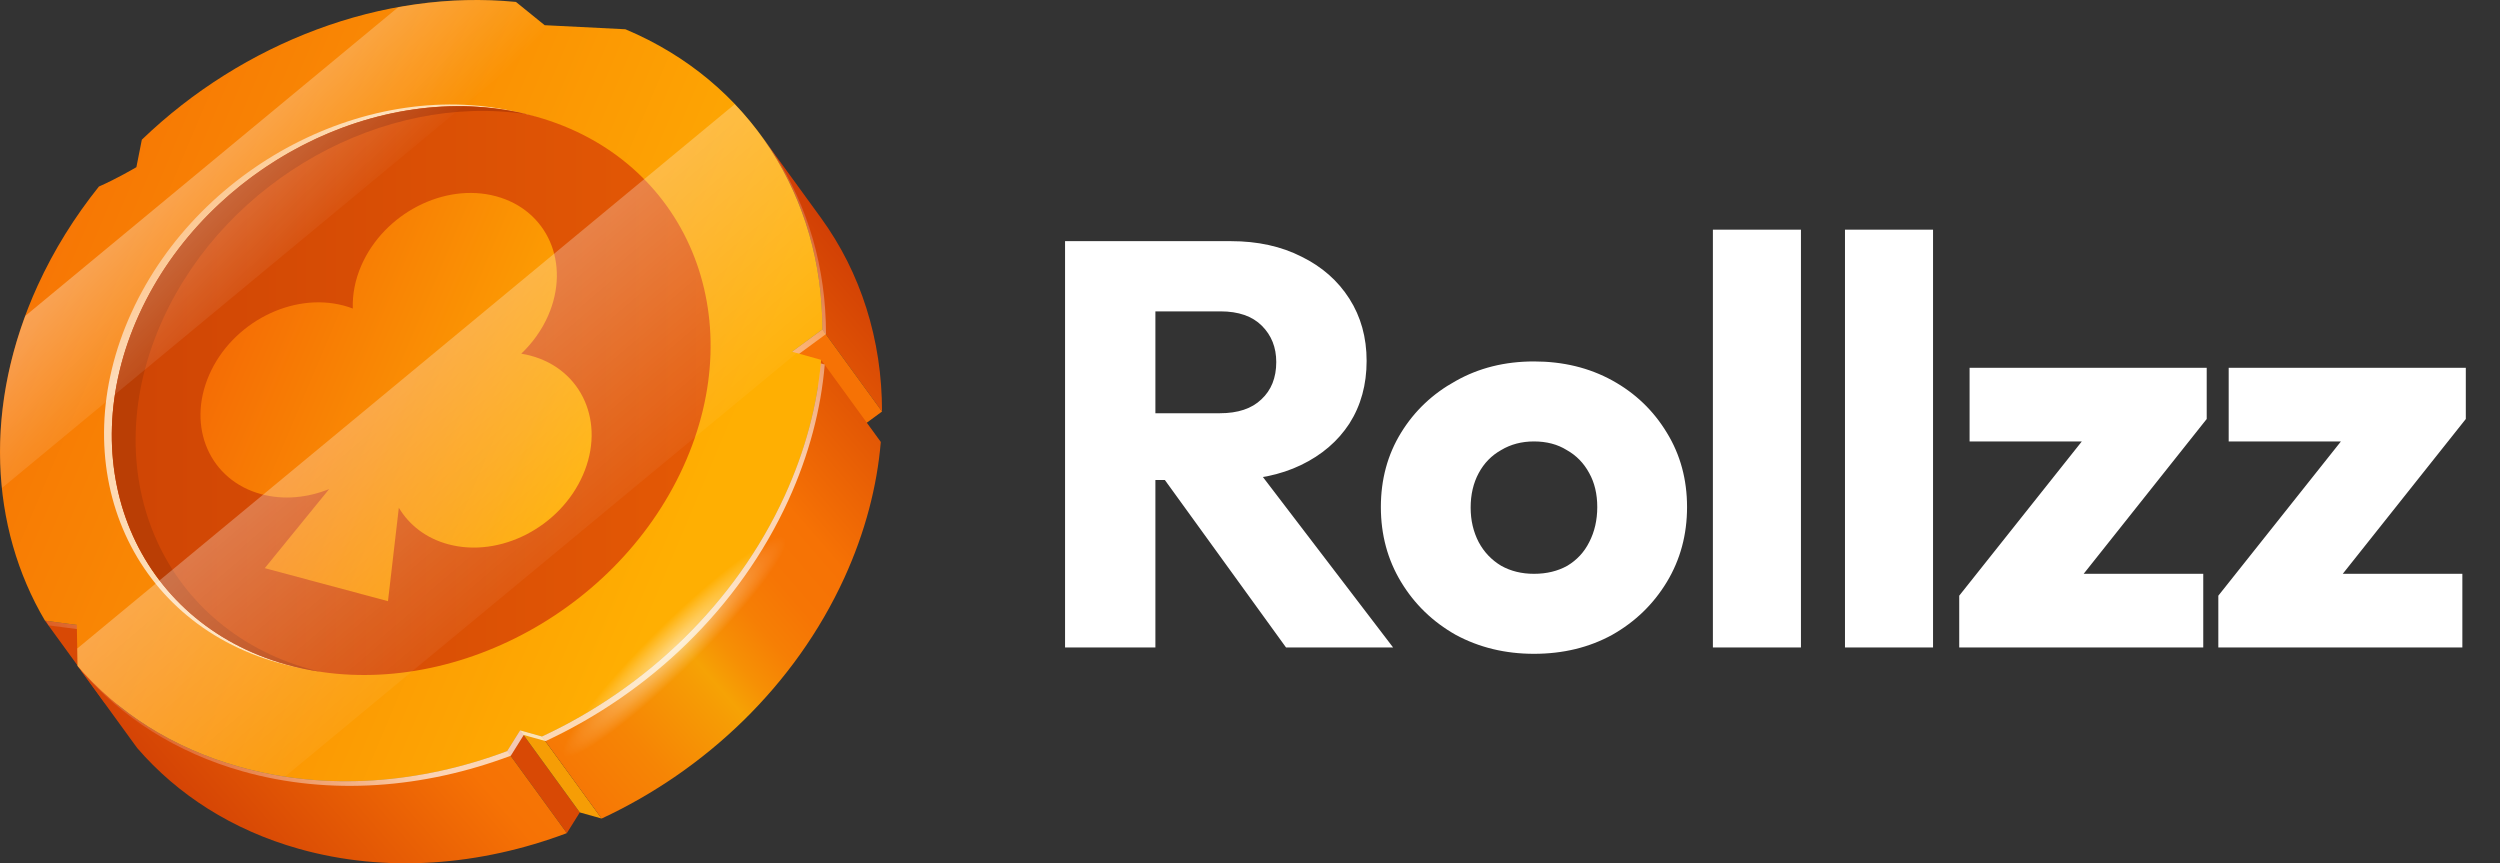 <svg width="139" height="48" viewBox="0 0 139 48" fill="none" xmlns="http://www.w3.org/2000/svg">
<rect x="0" y="0" width="139" height="48" fill="#333333" stroke="none"/>
<path d="M4.272 34.745L7.588 39.309L5.819 39.074L2.502 34.511L4.272 34.745Z" fill="#D84905"/>
<path d="M42.325 7.546C43.431 9.067 44.536 10.588 45.642 12.109C47.853 15.15 49.045 18.884 49.04 22.881L45.723 18.317C45.727 14.321 44.536 10.588 42.325 7.546Z" fill="url(#paint0_linear_442_9113)"/>
<path d="M45.724 18.316L49.041 22.88L47.356 24.117L44.04 19.553L45.724 18.316Z" fill="#F67205"/>
<path d="M28.92 40.606L32.236 45.17L31.517 46.322L28.2 41.759L28.92 40.606Z" fill="#D84905"/>
<path d="M28.2 41.759L31.517 46.322C26.698 48.133 21.475 48.561 16.622 47.196C12.898 46.147 9.859 44.173 7.628 41.591L4.312 37.027C6.542 39.609 9.581 41.584 13.306 42.632C18.158 43.998 23.383 43.57 28.2 41.759Z" fill="url(#paint1_linear_442_9113)"/>
<path d="M30.132 40.948L33.449 45.511L32.236 45.17L28.92 40.606L30.132 40.948Z" fill="#F69D05"/>
<path d="M45.656 20.01L48.973 24.573C48.763 27.049 48.102 29.596 46.947 32.125C44.203 38.129 39.217 42.829 33.449 45.512L30.132 40.949C35.901 38.266 40.886 33.565 43.63 27.562C44.786 25.032 45.446 22.485 45.656 20.01Z" fill="url(#paint2_linear_442_9113)"/>
<path opacity="0.7" d="M45.856 20.267C45.646 22.742 44.986 25.29 43.831 27.82C41.087 33.823 36.101 38.523 30.334 41.206L29.121 40.865L28.401 42.018C23.583 43.828 18.36 44.256 13.507 42.892C9.783 41.843 6.743 39.869 4.513 37.287L4.473 35.004L2.703 34.77C-0.359 29.586 -0.744 22.79 2.297 16.132C3.204 14.149 4.36 12.304 5.701 10.63C6.692 10.199 7.729 9.586 7.784 9.553L8.088 8.025C13.706 2.619 21.493 -0.36 28.888 0.367L30.484 1.66L34.975 1.885C41.919 4.805 45.933 11.246 45.925 18.576L44.24 19.813L45.856 20.267Z" fill="url(#paint3_linear_442_9113)"/>
<path d="M45.656 20.009C45.446 22.485 44.785 25.032 43.629 27.561C40.886 33.565 35.9 38.266 30.132 40.949L28.92 40.607L28.2 41.759C23.382 43.57 18.158 43.998 13.306 42.632C9.581 41.584 6.542 39.61 4.311 37.028L4.271 34.745L2.502 34.511C-0.561 29.327 -0.946 22.532 2.096 15.874C3.003 13.89 4.159 12.046 5.5 10.371C6.49 9.94 7.527 9.327 7.583 9.295L7.886 7.766C13.505 2.361 21.291 -0.619 28.686 0.108L30.283 1.401L34.773 1.627C41.717 4.546 45.731 10.988 45.723 18.318L44.039 19.555L45.656 20.009Z" fill="url(#paint4_linear_442_9113)"/>
<path opacity="0.7" d="M29.391 6.397C37.738 8.747 41.393 17.473 37.551 25.88C33.71 34.287 23.822 39.202 15.474 36.852C7.126 34.503 3.471 25.778 7.313 17.371C11.154 8.963 21.042 4.048 29.391 6.397Z" fill="url(#paint5_linear_442_9113)"/>
<path d="M29.821 6.489C38.169 8.839 41.824 17.564 37.982 25.971C34.141 34.379 24.253 39.293 15.905 36.944C7.557 34.595 3.901 25.87 7.743 17.462C11.585 9.054 21.473 4.14 29.821 6.489Z" fill="url(#paint6_linear_442_9113)"/>
<path d="M17.229 37.204C8.881 34.854 5.226 26.129 9.068 17.722C12.625 9.935 21.367 5.15 29.272 6.35C21.043 4.361 11.501 9.238 7.743 17.462C3.901 25.87 7.557 34.595 15.905 36.944C16.522 37.118 17.148 37.247 17.779 37.343C17.596 37.299 17.412 37.255 17.229 37.204Z" fill="#BA3E05"/>
<path d="M18.301 27.192L14.721 31.589L21.572 33.425L22.175 28.23C22.75 29.194 23.695 29.933 24.926 30.262C27.799 31.032 31.146 29.31 32.411 26.41C33.677 23.514 32.377 20.545 29.504 19.776C29.336 19.731 29.16 19.692 28.983 19.665C29.606 19.067 30.124 18.355 30.478 17.547C31.743 14.647 30.444 11.68 27.574 10.911C24.706 10.142 21.355 11.863 20.089 14.763C19.737 15.572 19.591 16.383 19.615 17.155C19.454 17.091 19.288 17.039 19.116 16.993C16.246 16.224 12.896 17.945 11.631 20.842C10.365 23.742 11.668 26.71 14.537 27.479C15.772 27.81 17.094 27.678 18.301 27.192Z" fill="url(#paint7_linear_442_9113)"/>
<path opacity="0.5" d="M38.409 36.882C35.026 40.212 31.877 42.499 31.376 41.99C30.875 41.481 33.21 38.368 36.593 35.038C39.976 31.708 43.125 29.421 43.627 29.93C44.128 30.439 41.792 33.552 38.409 36.882Z" fill="url(#paint8_radial_442_9113)"/>
<path opacity="0.4" d="M40.85 5.795L4.295 36.058L4.312 37.028C6.542 39.609 9.582 41.585 13.306 42.632C14.143 42.867 14.993 43.046 15.848 43.177L44.296 19.626L44.039 19.553L45.724 18.316C45.729 13.511 43.995 9.095 40.85 5.795Z" fill="url(#paint9_linear_442_9113)"/>
<path opacity="0.4" d="M30.283 1.4L28.687 0.108C26.515 -0.105 24.311 0.009 22.137 0.403L1.407 17.564C0.2 20.825 -0.206 24.082 0.108 27.134L31.139 1.443L30.283 1.4Z" fill="url(#paint10_linear_442_9113)"/>
<path d="M63.056 26.688V22.976H67.825C68.827 22.976 69.595 22.72 70.129 22.208C70.683 21.696 70.96 21.003 70.96 20.128C70.96 19.317 70.694 18.645 70.16 18.112C69.627 17.579 68.859 17.312 67.856 17.312H63.056V13.408H68.433C69.926 13.408 71.238 13.696 72.368 14.272C73.499 14.827 74.385 15.605 75.025 16.608C75.665 17.611 75.984 18.763 75.984 20.064C75.984 21.387 75.665 22.549 75.025 23.552C74.385 24.533 73.489 25.301 72.337 25.856C71.184 26.411 69.83 26.688 68.272 26.688H63.056ZM59.217 36V13.408H64.24V36H59.217ZM71.504 36L64.465 26.272L69.073 25.024L77.457 36H71.504ZM85.288 36.352C83.688 36.352 82.237 36 80.936 35.296C79.656 34.571 78.642 33.589 77.896 32.352C77.149 31.115 76.776 29.728 76.776 28.192C76.776 26.656 77.149 25.28 77.896 24.064C78.642 22.848 79.656 21.888 80.936 21.184C82.216 20.459 83.666 20.096 85.288 20.096C86.909 20.096 88.36 20.448 89.64 21.152C90.92 21.856 91.933 22.827 92.68 24.064C93.426 25.28 93.8 26.656 93.8 28.192C93.8 29.728 93.426 31.115 92.68 32.352C91.933 33.589 90.92 34.571 89.64 35.296C88.36 36 86.909 36.352 85.288 36.352ZM85.288 31.904C85.992 31.904 86.61 31.755 87.144 31.456C87.677 31.136 88.082 30.699 88.36 30.144C88.658 29.568 88.808 28.917 88.808 28.192C88.808 27.467 88.658 26.837 88.36 26.304C88.061 25.749 87.645 25.323 87.112 25.024C86.6 24.704 85.992 24.544 85.288 24.544C84.605 24.544 83.997 24.704 83.464 25.024C82.93 25.323 82.514 25.749 82.216 26.304C81.917 26.859 81.768 27.499 81.768 28.224C81.768 28.928 81.917 29.568 82.216 30.144C82.514 30.699 82.93 31.136 83.464 31.456C83.997 31.755 84.605 31.904 85.288 31.904ZM95.237 36V12.768H100.133V36H95.237ZM102.581 36V12.768H107.477V36H102.581ZM108.933 33.12L116.741 23.296H122.693L114.885 33.12H108.933ZM108.933 36V33.12L112.421 31.904H122.501V36H108.933ZM109.509 24.544V20.448H122.693V23.296L119.237 24.544H109.509ZM123.339 33.12L131.147 23.296H137.099L129.291 33.12H123.339ZM123.339 36V33.12L126.827 31.904H136.907V36H123.339ZM123.915 24.544V20.448H137.099V23.296L133.643 24.544H123.915Z" fill="white"/>
<defs>
<linearGradient id="paint0_linear_442_9113" x1="9.984" y1="46.189" x2="47.324" y2="13.79" gradientUnits="userSpaceOnUse">
<stop stop-color="#D13F05"/>
<stop offset="0.293" stop-color="#F67205"/>
<stop offset="0.367" stop-color="#F67705"/>
<stop offset="0.453" stop-color="#F68505"/>
<stop offset="0.544" stop-color="#F69C05"/>
<stop offset="0.564" stop-color="#F6A205"/>
<stop offset="0.598" stop-color="#F69005"/>
<stop offset="0.643" stop-color="#F67F05"/>
<stop offset="0.693" stop-color="#F67505"/>
<stop offset="0.755" stop-color="#F67205"/>
<stop offset="1" stop-color="#D13F05"/>
</linearGradient>
<linearGradient id="paint1_linear_442_9113" x1="11.156" y1="47.539" x2="48.496" y2="15.139" gradientUnits="userSpaceOnUse">
<stop stop-color="#D13F05"/>
<stop offset="0.293" stop-color="#F67205"/>
<stop offset="0.367" stop-color="#F67705"/>
<stop offset="0.453" stop-color="#F68505"/>
<stop offset="0.544" stop-color="#F69C05"/>
<stop offset="0.564" stop-color="#F6A205"/>
<stop offset="0.598" stop-color="#F69005"/>
<stop offset="0.643" stop-color="#F67F05"/>
<stop offset="0.693" stop-color="#F67505"/>
<stop offset="0.755" stop-color="#F67205"/>
<stop offset="1" stop-color="#D13F05"/>
</linearGradient>
<linearGradient id="paint2_linear_442_9113" x1="16.399" y1="53.58" x2="53.738" y2="21.181" gradientUnits="userSpaceOnUse">
<stop stop-color="#D13F05"/>
<stop offset="0.293" stop-color="#F67205"/>
<stop offset="0.367" stop-color="#F67705"/>
<stop offset="0.453" stop-color="#F68505"/>
<stop offset="0.544" stop-color="#F69C05"/>
<stop offset="0.564" stop-color="#F6A205"/>
<stop offset="0.598" stop-color="#F69005"/>
<stop offset="0.643" stop-color="#F67F05"/>
<stop offset="0.693" stop-color="#F67505"/>
<stop offset="0.755" stop-color="#F67205"/>
<stop offset="1" stop-color="#D13F05"/>
</linearGradient>
<linearGradient id="paint3_linear_442_9113" x1="2.582" y1="38.636" x2="43.828" y2="5.087" gradientUnits="userSpaceOnUse">
<stop stop-color="white" stop-opacity="0"/>
<stop offset="0.261" stop-color="white"/>
<stop offset="0.755" stop-color="white"/>
<stop offset="1" stop-color="white" stop-opacity="0"/>
</linearGradient>
<linearGradient id="paint4_linear_442_9113" x1="38.818" y1="28.458" x2="-3.016" y2="10.787" gradientUnits="userSpaceOnUse">
<stop stop-color="#FFAF02"/>
<stop offset="1" stop-color="#F56D05"/>
</linearGradient>
<linearGradient id="paint5_linear_442_9113" x1="7.545" y1="7.395" x2="31.825" y2="30.603" gradientUnits="userSpaceOnUse">
<stop stop-color="white" stop-opacity="0"/>
<stop offset="0.261" stop-color="white"/>
<stop offset="0.755" stop-color="white"/>
<stop offset="1" stop-color="white" stop-opacity="0"/>
</linearGradient>
<linearGradient id="paint6_linear_442_9113" x1="6.216" y1="21.717" x2="39.509" y2="21.717" gradientUnits="userSpaceOnUse">
<stop stop-color="#CF4505"/>
<stop offset="1" stop-color="#E45905"/>
</linearGradient>
<linearGradient id="paint7_linear_442_9113" x1="32.565" y1="26.047" x2="12.934" y2="17.754" gradientUnits="userSpaceOnUse">
<stop stop-color="#FFAF02"/>
<stop offset="1" stop-color="#F56D05"/>
</linearGradient>
<radialGradient id="paint8_radial_442_9113" cx="0" cy="0" r="1" gradientTransform="matrix(0.907 0.922 -6.125 6.031 37.501 35.96)" gradientUnits="userSpaceOnUse">
<stop stop-color="white"/>
<stop offset="1" stop-color="white" stop-opacity="0"/>
</radialGradient>
<linearGradient id="paint9_linear_442_9113" x1="17.389" y1="15.299" x2="32.399" y2="32.91" gradientUnits="userSpaceOnUse">
<stop stop-color="white"/>
<stop offset="1" stop-color="white" stop-opacity="0"/>
</linearGradient>
<linearGradient id="paint10_linear_442_9113" x1="8.637" y1="7.202" x2="16.665" y2="15.346" gradientUnits="userSpaceOnUse">
<stop stop-color="white"/>
<stop offset="1" stop-color="white" stop-opacity="0"/>
</linearGradient>
</defs>
</svg>
